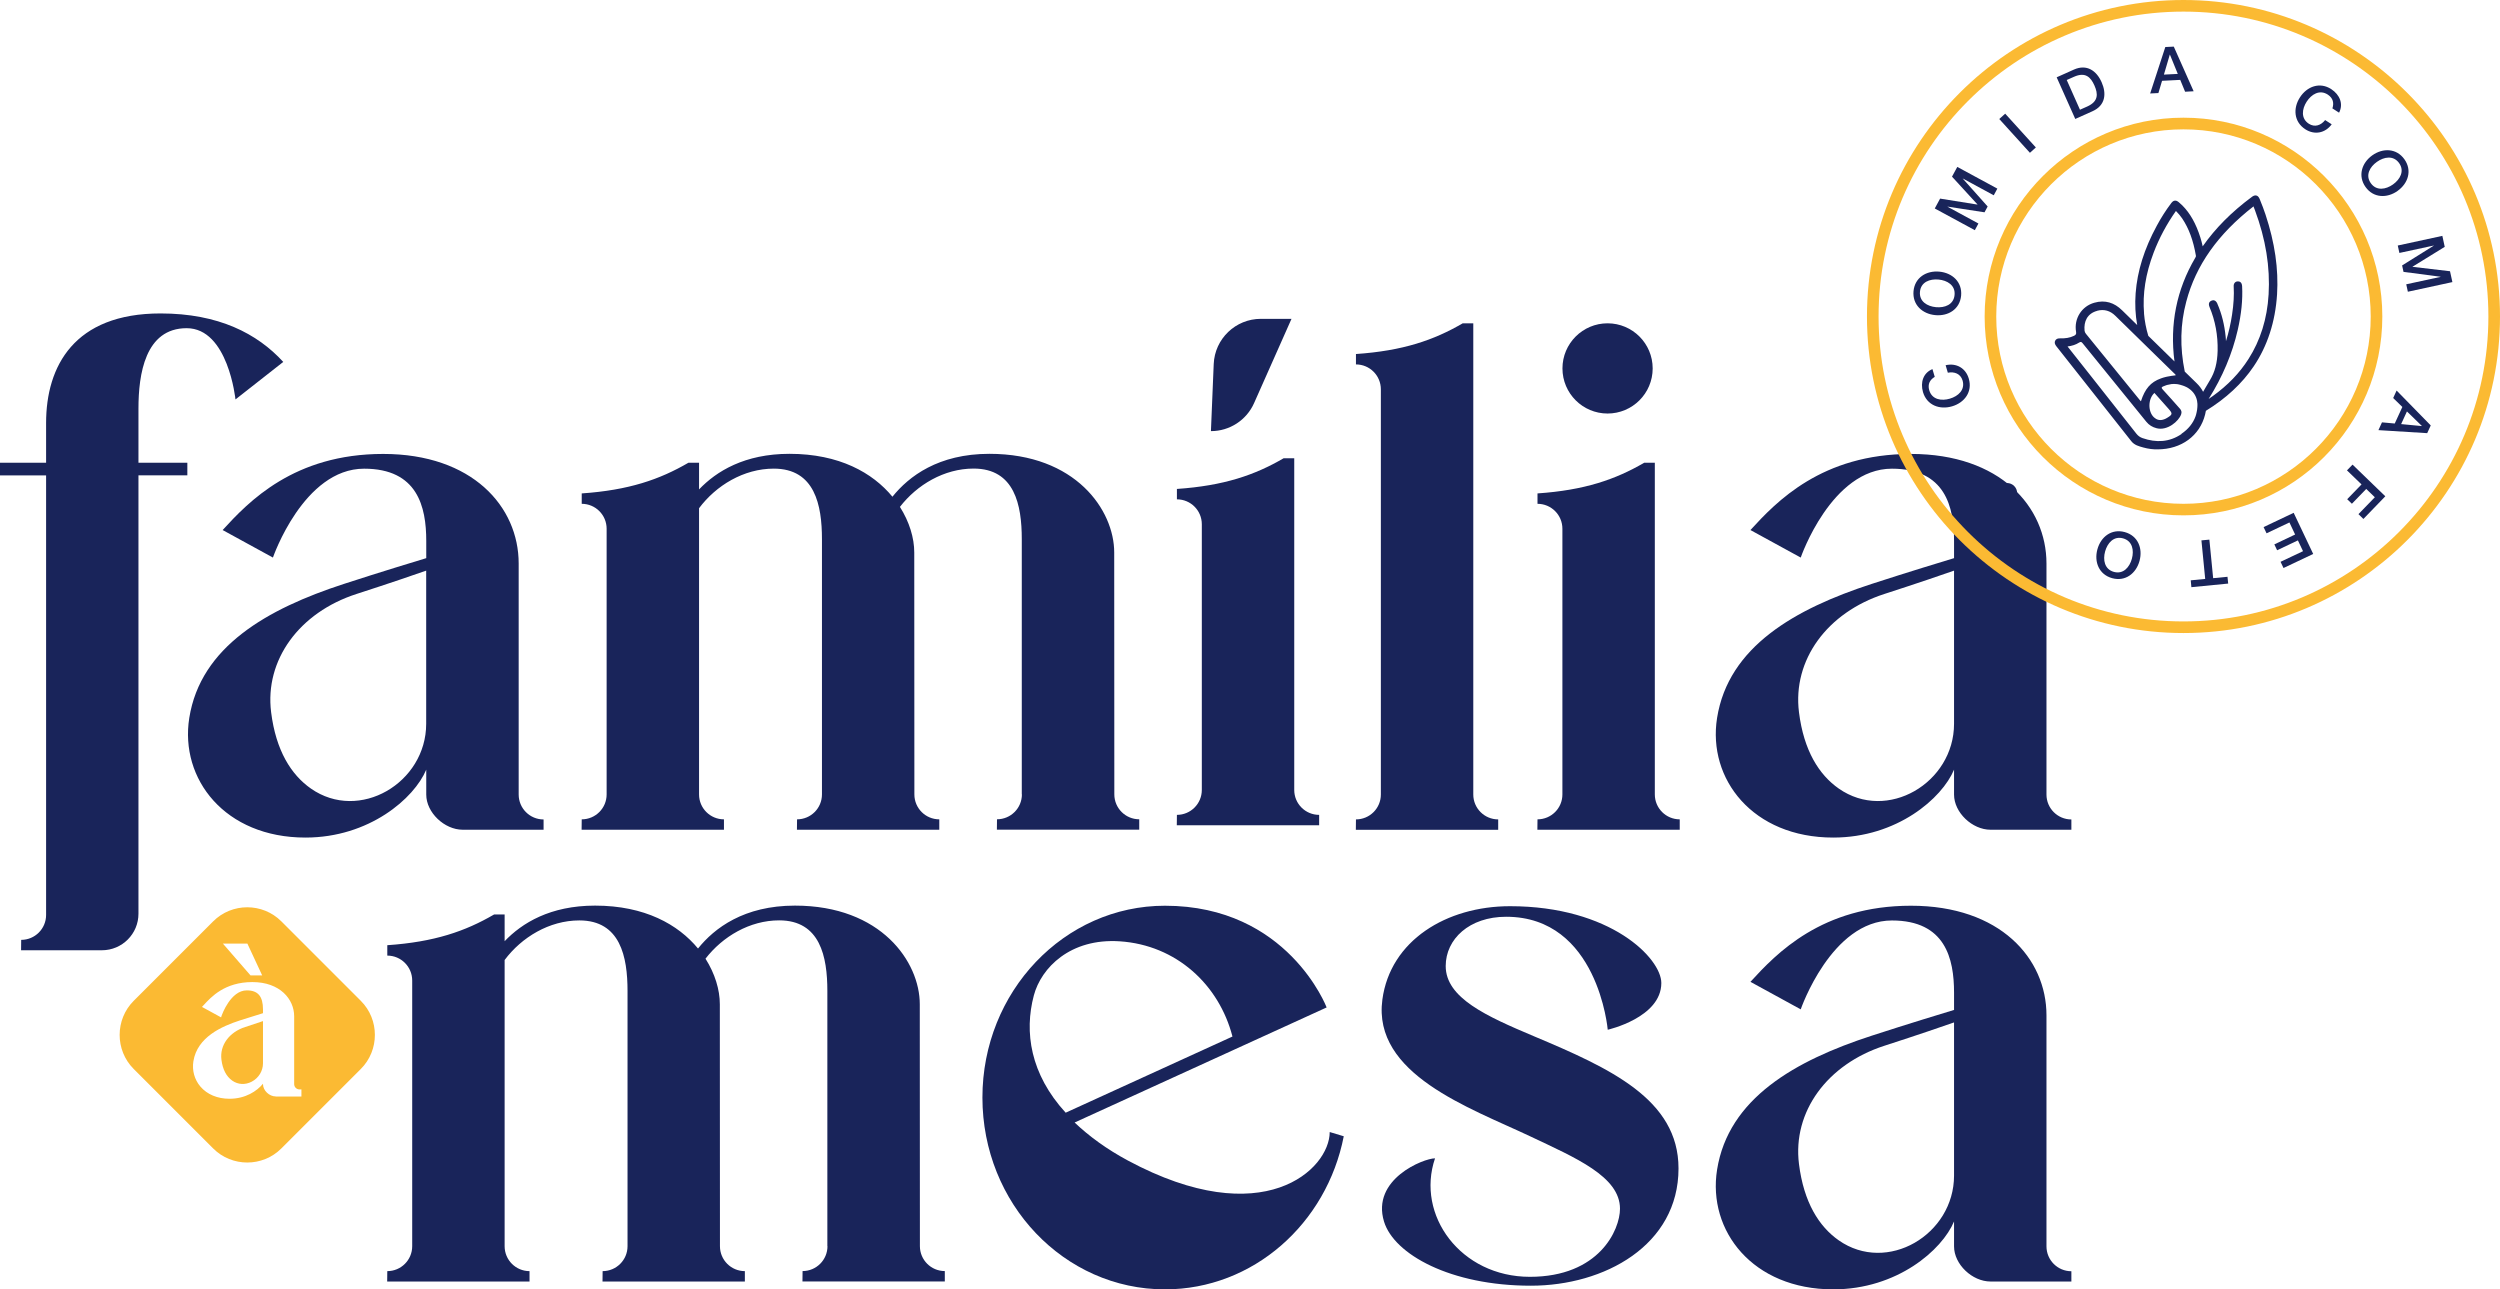 <svg xmlns="http://www.w3.org/2000/svg" id="Camada_2" data-name="Camada 2" viewBox="0 0 430.62 222.09"><defs><style>      .cls-1 {        fill: #19245a;      }      .cls-1, .cls-2 {        stroke-width: 0px;      }      .cls-2 {        fill: #fbba33;      }    </style></defs><g id="Camada_1-2" data-name="Camada 1"><g><g><g><path class="cls-1" d="M48.79,62.34l-8.23,6.46s-1.25-12.27-8.41-12.27-8.3,7.96-8.3,13.83v9.34h8.42v2.18h-8.42v75.49c.01,3.48-2.81,6.31-6.3,6.31H3.63l.02-1.79c2.37,0,4.29-1.92,4.29-4.29v-75.71H0v-2.18h7.94v-6.85c0-9.79,4.84-18.87,19.71-18.87,9.98,0,16.66,3.46,21.14,8.35Z"></path><path class="cls-1" d="M93.63,142.92h-13.92c-3.17,0-6.29-2.97-6.29-6.05v-4.3c-2.06,4.94-9.82,11.7-20.81,11.7-13.87,0-21.67-10.09-20.01-20.6,1.95-12.29,13.44-18.8,26.63-23.09,6.27-2.04,12.44-3.91,14.19-4.44v-2.97c0-5.87-1.49-12.44-10.7-12.44-10.44,0-15.71,15.31-15.71,15.31l-8.66-4.74c4.48-4.9,12.29-13.11,27.65-13.11s23.34,9.08,23.34,18.87v39.8c0,2.37,1.92,4.29,4.29,4.29v1.79ZM73.41,98.29c-1.51.53-6.17,2.14-12,4.02-9.86,3.19-15.84,11.38-14.71,20.37.83,6.63,3.46,10.77,6.84,13.14,8.34,5.85,19.87-.96,19.87-11.15v-26.38Z"></path><path class="cls-1" d="M176,136.84v-43.98c0-5.87-1.22-12.15-8.3-12.15-5.08,0-9.75,2.8-12.69,6.6,1.63,2.58,2.47,5.35,2.47,7.86s.02,41.67.02,41.67c0,2.37,1.92,4.29,4.29,4.29v1.79h-24.52l.02-1.79c2.37,0,4.29-1.92,4.29-4.29v-43.97c0-5.87-1.22-12.15-8.3-12.15-5.18,0-9.95,2.91-12.87,6.82v49.3c0,2.37,1.92,4.29,4.29,4.29v1.79h-24.52l.02-1.79c2.37,0,4.29-1.92,4.29-4.29v-45.77c0-2.37-1.92-4.29-4.29-4.29v-1.79c8.11-.56,13.41-2.39,18.39-5.29h1.82v4.6c2.99-3.13,7.85-6.13,15.58-6.13,8.57,0,14.32,3.26,17.73,7.39,2.83-3.52,7.91-7.39,16.7-7.39,14.87,0,21.5,9.71,21.5,16.99,0,2.57.02,41.67.02,41.67,0,2.37,1.92,4.29,4.29,4.29v1.79h-24.52l.02-1.79c2.37,0,4.29-1.92,4.29-4.29Z"></path><path class="cls-1" d="M222.93,136.07c0,2.37,1.92,4.29,4.29,4.29v1.79h-24.52l.02-1.79c2.37,0,4.29-1.92,4.29-4.29v-45.77c0-2.37-1.92-4.29-4.29-4.29v-1.79c8.11-.56,13.41-2.39,18.39-5.29h1.82v57.14ZM208.58,74.26h0l.48-11.55c.18-4.35,3.76-7.79,8.12-7.79h5.28l-6.45,14.52c-1.3,2.93-4.21,4.82-7.42,4.82Z"></path><path class="cls-1" d="M237.85,136.84v-69.78c0-2.37-1.92-4.29-4.29-4.29v-1.79c8.11-.56,13.41-2.39,18.39-5.29h1.82v81.16c0,2.37,1.92,4.29,4.29,4.29v1.79h-24.52l.02-1.79c2.37,0,4.29-1.92,4.29-4.29Z"></path><path class="cls-1" d="M269.12,136.84v-45.77c0-2.37-1.92-4.29-4.29-4.29v-1.79c8.11-.56,13.41-2.39,18.39-5.29h1.82v57.14c0,2.37,1.92,4.29,4.29,4.29v1.79h-24.52l.02-1.79c2.37,0,4.29-1.92,4.29-4.29ZM269.13,63.46c0-4.29,3.48-7.77,7.77-7.77s7.77,3.48,7.77,7.77-3.48,7.77-7.77,7.77-7.77-3.48-7.77-7.77Z"></path><path class="cls-1" d="M356.79,142.92h-13.92c-3.17,0-6.29-2.97-6.29-6.05v-4.3c-2.06,4.94-9.82,11.7-20.81,11.7-13.87,0-21.67-10.09-20.01-20.6,1.95-12.29,13.44-18.8,26.63-23.09,6.27-2.04,12.44-3.91,14.19-4.44v-2.97c0-5.87-1.49-12.44-10.7-12.44-10.44,0-15.71,15.31-15.71,15.31l-8.66-4.74c4.48-4.9,12.29-13.11,27.65-13.11s23.34,9.08,23.34,18.87v39.8c0,2.37,1.92,4.29,4.29,4.29v1.79ZM336.58,98.29c-1.51.53-6.17,2.14-12,4.02-9.86,3.19-15.84,11.38-14.71,20.37.83,6.63,3.46,10.77,6.84,13.14,8.34,5.85,19.87-.96,19.87-11.15v-26.38Z"></path></g><g><path class="cls-1" d="M142.51,214.66v-43.98c0-5.87-1.22-12.15-8.3-12.15-5.08,0-9.75,2.8-12.69,6.6,1.63,2.58,2.47,5.35,2.47,7.86s.02,41.67.02,41.67c0,2.37,1.92,4.29,4.29,4.29v1.79h-24.52l.02-1.79c2.37,0,4.29-1.92,4.29-4.29v-43.97c0-5.87-1.22-12.15-8.3-12.15-5.18,0-9.95,2.91-12.87,6.82v49.3c0,2.37,1.92,4.29,4.29,4.29v1.79h-24.52l.02-1.79c2.37,0,4.29-1.92,4.29-4.29v-45.77c0-2.37-1.92-4.29-4.29-4.29v-1.79c8.11-.56,13.41-2.39,18.39-5.29h1.82v4.6c2.99-3.13,7.85-6.13,15.58-6.13,8.57,0,14.32,3.26,17.73,7.39,2.83-3.52,7.91-7.39,16.7-7.39,14.87,0,21.5,9.71,21.5,16.99,0,2.57.02,41.67.02,41.67,0,2.37,1.92,4.29,4.29,4.29v1.79h-24.52l.02-1.79c2.37,0,4.29-1.92,4.29-4.29Z"></path><path class="cls-1" d="M231.46,195.72c-2.94,15.05-15.61,26.37-30.8,26.37-17.37,0-31.44-14.79-31.44-33.04s14.08-33.04,31.44-33.04c21.18,0,27.85,17.52,27.85,17.52l-43.41,19.82c2.49,2.37,5.55,4.6,9.16,6.54,23.36,12.54,34.78,1.5,34.78-4.9l2.42.73ZM183.56,191.66l28.73-13.12c-2.31-8.93-9.66-15.75-19.4-16.4-8.55-.57-13.55,4.58-14.81,9.31-1.68,6.31-.62,13.55,5.48,20.21Z"></path><path class="cls-1" d="M289.12,201.26c0,13.26-12.79,20.2-25.43,20.2-13.85,0-23.56-5.41-25.29-11.03-2.25-7.32,6.83-10.91,8.78-10.91-3.33,9.79,4.42,20.41,16.34,20.41s15.52-8.08,15.52-11.73c0-5.55-7.64-8.76-15.53-12.5-10.37-4.9-27.13-10.68-25.4-23.52,1.37-10.2,11.06-16.09,21.99-16.09,17.35,0,26.06,9,26.06,13.23,0,5.97-9.23,8.05-9.23,8.05,0,0-1.66-19.46-17.5-19.46-6.35,0-10.41,3.85-10.41,8.49,0,5.49,7.01,8.64,15.17,12.08,13.12,5.52,24.93,10.87,24.93,22.77Z"></path><path class="cls-1" d="M356.79,220.74h-13.92c-3.17,0-6.29-2.97-6.29-6.05v-4.3c-2.06,4.94-9.82,11.7-20.81,11.7-13.87,0-21.67-10.09-20.01-20.6,1.95-12.29,13.44-18.8,26.63-23.09,6.27-2.04,12.44-3.91,14.19-4.44v-2.97c0-5.87-1.49-12.44-10.7-12.44-10.44,0-15.71,15.31-15.71,15.31l-8.66-4.74c4.48-4.9,12.29-13.11,27.65-13.11s23.34,9.08,23.34,18.87v39.8c0,2.37,1.92,4.29,4.29,4.29v1.79ZM336.58,176.11c-1.51.53-6.17,2.14-12,4.02-9.86,3.19-15.84,11.38-14.71,20.37.83,6.63,3.46,10.77,6.84,13.14,8.34,5.85,19.87-.96,19.87-11.15v-26.38Z"></path></g><g><path class="cls-2" d="M38.14,182.52c.21,1.68.84,2.9,1.87,3.62.98.69,2.23.76,3.34.18,1.2-.63,1.95-1.84,1.95-3.18v-7.26c-.64.22-1.76.6-3.07,1.02-2.76.89-4.4,3.15-4.09,5.61Z"></path><path class="cls-2" d="M62.15,172.39l-13.69-13.69c-3.23-3.23-8.51-3.23-11.74,0l-13.69,13.69c-3.23,3.23-3.23,8.51,0,11.74l13.69,13.69c3.23,3.23,8.51,3.23,11.74,0l13.69-13.69c3.23-3.23,3.23-8.51,0-11.74ZM42.61,162.53l2.55,5.48h-2.01l-4.76-5.48h4.22ZM47.5,188.86c-1.13,0-2.2-1.03-2.2-2.12v-.07c-1.03,1.26-3.01,2.59-5.77,2.59-2.08,0-3.86-.75-5.01-2.1-1.02-1.19-1.46-2.78-1.21-4.35.66-4.19,4.92-6.04,8.06-7.06,1.52-.49,3.03-.96,3.93-1.23v-.62c0-2.29-.86-3.31-2.8-3.31-2.78,0-4.27,4.22-4.29,4.26l-.13.39-3.29-1.8.3-.32c1.27-1.39,3.62-3.96,8.38-3.96s7.2,2.96,7.2,5.89v11.69c0,.5.41.91.91.91h.34v1.22s-4.43,0-4.43,0Z"></path></g></g><g><g><g><g><path class="cls-1" d="M333.26,64.91c-.8.48-1.27,1.22-.95,2.32.48,1.61,2.1,1.87,3.54,1.44,1.45-.42,2.67-1.52,2.2-3.13-.35-1.17-1.41-1.56-2.54-1.34l-.38-1.29c1.83-.43,3.46.48,3.99,2.31.67,2.26-.73,4.14-2.88,4.77-2.15.63-4.34-.19-5.01-2.45-.49-1.7.06-3.32,1.63-3.96l.39,1.32Z"></path><path class="cls-1" d="M334.05,46.79c2.23.21,3.96,1.78,3.75,4.13-.22,2.34-2.21,3.57-4.45,3.36-2.23-.21-3.96-1.78-3.75-4.13.22-2.34,2.21-3.57,4.45-3.36ZM333.47,52.91c1.5.14,3.04-.42,3.2-2.1.16-1.68-1.26-2.52-2.76-2.66-1.5-.14-3.04.42-3.2,2.1-.16,1.68,1.26,2.52,2.76,2.66Z"></path><path class="cls-1" d="M333.26,35.91l.92-1.7,6.44,1.03v-.02s-4.39-4.79-4.39-4.79l.91-1.68,6.9,3.74-.62,1.15-5.33-2.89v.02s4.28,4.8,4.28,4.8l-.54,1-6.37-.98v.02s5.32,2.89,5.32,2.89l-.62,1.15-6.9-3.74Z"></path><path class="cls-1" d="M344.37,20.5l1.02-.92,5.28,5.82-1.02.92-5.28-5.82Z"></path><path class="cls-1" d="M354.27,13.31l2.97-1.33c2.21-.98,3.88.2,4.76,2.18.88,1.98.65,4.01-1.57,5l-2.97,1.33-3.2-7.17ZM358.27,18.9l1.24-.55c1.97-.88,1.89-2.19,1.25-3.63-.64-1.44-1.56-2.37-3.53-1.49l-1.24.55,2.28,5.12Z"></path><path class="cls-1" d="M372.97,8.1l1.46-.07,3.42,7.69-1.47.08-.84-2.04-3.13.16-.63,2.11-1.42.07,2.61-8ZM372.73,12.85l2.39-.12-1.35-3.31h-.03s-1.01,3.43-1.01,3.43Z"></path><path class="cls-1" d="M401.75,18.67c.29-.88.16-1.75-.8-2.38-1.41-.91-2.81-.05-3.63,1.22-.82,1.27-1.03,2.9.38,3.81,1.03.66,2.09.26,2.8-.64l1.13.73c-1.11,1.52-2.94,1.89-4.54.86-1.98-1.28-2.15-3.61-.93-5.5,1.22-1.89,3.42-2.7,5.39-1.42,1.48.97,2.13,2.55,1.35,4.06l-1.16-.75Z"></path><path class="cls-1" d="M412.99,32.88c-1.83,1.3-4.17,1.24-5.53-.67s-.66-4.15,1.16-5.45,4.17-1.24,5.53.67c1.37,1.92.66,4.15-1.17,5.45ZM409.42,27.88c-1.23.87-2.03,2.31-1.05,3.68.98,1.37,2.59,1.08,3.82.21,1.23-.88,2.03-2.31,1.05-3.68-.98-1.37-2.6-1.08-3.82-.21Z"></path><path class="cls-1" d="M420.69,40.63l.41,1.89-5.55,3.42v.02s6.46.76,6.46.76l.41,1.87-7.67,1.66-.28-1.28,5.92-1.28v-.02s-6.39-.84-6.39-.84l-.24-1.11,5.46-3.41v-.02s-5.93,1.28-5.93,1.28l-.28-1.28,7.67-1.66Z"></path><path class="cls-1" d="M418.69,73.28l-.61,1.33-8.4-.52.61-1.34,2.2.2,1.31-2.85-1.58-1.54.59-1.29,5.88,6.01ZM414.59,70.87l-1,2.18,3.56.34v-.03s-2.56-2.49-2.56-2.49Z"></path><path class="cls-1" d="M410.86,85.49l-3.77,3.9-.85-.83,2.82-2.91-1.48-1.43-2.47,2.55-.81-.78,2.47-2.55-2.51-2.42.96-.99,5.65,5.46Z"></path><path class="cls-1" d="M398.44,95.42l-5.11,2.42-.51-1.07,3.87-1.83-.88-1.86-3.58,1.7-.48-1.01,3.58-1.7-.98-2.08-3.94,1.87-.51-1.07,5.18-2.46,3.37,7.1Z"></path><path class="cls-1" d="M383.79,100.52l-6.33.62-.11-1.18,2.49-.24-.65-6.64,1.37-.13.65,6.64,2.47-.24.12,1.18Z"></path><path class="cls-1" d="M361.27,94.63c.59-2.17,2.44-3.6,4.71-2.98s3.14,2.79,2.55,4.96c-.59,2.17-2.44,3.6-4.71,2.98s-3.14-2.79-2.55-4.96ZM367.21,96.25c.4-1.45.11-3.07-1.52-3.52-1.62-.44-2.69.81-3.09,2.26-.4,1.45-.11,3.07,1.52,3.52,1.62.44,2.69-.81,3.09-2.26Z"></path></g><circle class="cls-1" cx="345.7" cy="84.95" r="1.75"></circle></g><path class="cls-2" d="M376.1,88.77c-18.88,0-34.25-15.36-34.25-34.25s15.36-34.25,34.25-34.25,34.25,15.36,34.25,34.25-15.36,34.25-34.25,34.25ZM376.1,22.28c-17.78,0-32.25,14.47-32.25,32.25s14.47,32.25,32.25,32.25,32.25-14.47,32.25-32.25-14.47-32.25-32.25-32.25Z"></path><path class="cls-2" d="M376.1,109.04c-30.06,0-54.52-24.46-54.52-54.52S346.03,0,376.1,0s54.52,24.46,54.52,54.52-24.46,54.52-54.52,54.52ZM376.1,2c-28.96,0-52.52,23.56-52.52,52.52s23.56,52.52,52.52,52.52,52.52-23.56,52.52-52.52S405.06,2,376.1,2Z"></path></g><path class="cls-1" d="M390.22,36.93c-.26-.78-.57-1.61-.98-2.61-.12-.28-.27-.56-.57-.64-.3-.08-.57.07-.81.25-3.49,2.59-6.26,5.38-8.45,8.5-.11-.5-.24-1-.39-1.49-.77-2.44-1.77-4.21-3.14-5.58-.17-.17-.36-.34-.59-.53-.2-.16-.42-.31-.69-.27-.27.03-.45.23-.61.43-.9,1.19-1.74,2.5-2.49,3.9-2.16,3.98-3.35,7.79-3.64,11.63-.14,1.88-.05,3.7.27,5.47-.87-.85-1.73-1.7-2.6-2.54-1.35-1.33-2.93-1.83-4.77-1.31-2.21.61-3.55,2.76-3.16,5.02.07.37-.05.53-.35.68-.74.36-1.53.46-2.33.44-.38-.01-.72.03-.91.4-.19.37-.03.67.2.97,4.31,5.44,8.61,10.89,12.9,16.34.54.69,1.32.88,2.08,1.09.85.24,1.72.34,2.46.32,4.08,0,7.27-2.35,8.18-6.01.05-.21.09-.42.13-.63,3.47-2.13,6.24-4.7,8.23-7.65,2.38-3.52,3.73-7.69,4.03-12.4.27-4.39-.38-8.89-1.99-13.76ZM369.31,54c-.28-3.39.26-6.82,1.65-10.48.96-2.52,2.25-4.93,3.84-7.18.47.48.8.88,1.08,1.29,1.16,1.74,1.91,3.78,2.36,6.41.02.11,0,.19-.12.38-3.21,5.46-4.41,11.46-3.57,17.84-1.5-1.47-3.01-2.94-4.51-4.41-.38-1.26-.63-2.55-.74-3.86ZM361.23,53.53c1.19-.32,2.25-.01,3.13.86,2.23,2.18,4.46,4.37,6.69,6.55.14.14.28.27.42.41h0c1.01.98,2.01,1.97,3.02,2.95.1.1.25.17.26.35-.52.06-.99.13-1.42.22,0,0-.01,0-.02,0-.13.03-.26.06-.38.09,0,0,0,0,0,0-.11.03-.22.06-.33.09-.02,0-.04.01-.06.02-.11.03-.22.07-.32.11,0,0,0,0,0,0h0c-1.8.64-2.76,1.81-3.45,3.94-.05-.05-.1-.08-.13-.13-3.11-3.83-6.23-7.66-9.34-11.49-.13-.16-.22-.34-.24-.54-.15-1.59.46-2.96,2.18-3.42ZM371.1,67.69c.81.91,1.62,1.81,2.42,2.72.74.84.72.99-.28,1.59-.21.13-.43.23-.67.29-.59.16-1.1.01-1.54-.39-1.09-.99-1.05-3.21.07-4.22ZM375.76,74.76c-2.09,1.42-4.35,1.52-6.7.71-.44-.15-.77-.39-1.06-.75-2.6-3.32-5.22-6.62-7.83-9.93-1.32-1.68-2.65-3.35-4.04-5.11.77-.1,1.42-.3,1.99-.67.3-.19.43-.11.62.13,3.65,4.51,7.3,9.01,10.96,13.51.46.57,1.05.93,1.76,1.11,1.86.49,3.84-1.21,4.24-2.4.13-.37.05-.68-.22-.97-.99-1.1-1.95-2.22-2.96-3.3-.29-.32-.2-.41.13-.55.16-.07.33-.13.5-.19h0c.07-.02.14-.04.2-.06,0,0,.02,0,.03,0,.21-.06.42-.1.63-.13,0,0,0,0,.01,0,.29-.03.59-.04.89,0,.06,0,.12.01.18.02.08.01.16.03.24.05.08.02.16.04.24.06,0,0,0,0,0,0,.16.04.31.09.46.14,0,0,0,0,0,0,.07.02.14.05.2.08,0,0,.02,0,.02,0,.14.06.28.12.41.19,0,0,.01,0,.02.01.06.03.11.06.17.1.01,0,.02.01.03.02.06.04.12.08.18.12h0c.7.49,1.2,1.18,1.38,2.1.03.16.05.32.06.5,0,.01,0,.03,0,.04,0,.07,0,.14,0,.21,0,.02,0,.04,0,.06,0,.09,0,.17-.01.26,0,.14-.02.27-.04.4,0,.03,0,.05-.01.08-.02.11-.03.22-.06.32,0,.02,0,.04-.01.06-.02.12-.05.23-.08.34,0,0,0,.02,0,.02-.03.12-.07.24-.11.36-.44,1.24-1.28,2.24-2.44,3.03ZM390.76,50.74c-.24,4.15-1.41,7.89-3.47,11.11-1.55,2.43-3.56,4.51-6.14,6.37-.22.16-.46.33-.72.5,2.39-3.79,4.08-7.79,5.02-11.91.62-2.72.87-5.17.75-7.5-.04-.75-.48-.85-.74-.84-.27,0-.43.12-.52.22-.22.23-.2.56-.19.7.08,1.44-.01,3.01-.28,4.79-.23,1.55-.58,3.08-1.05,4.58-.01-.24-.03-.47-.05-.71-.21-2.12-.68-4-1.43-5.72v-.02c-.3-.66-.72-.65-1.02-.52-.31.13-.61.43-.33,1.11.99,2.35,1.45,4.88,1.39,7.52-.05,2.09-.48,3.7-1.34,5.09-.26.42-.52.86-.76,1.29-.13.23-.27.46-.4.69-.27-.53-.65-1.04-1.14-1.51-.67-.66-1.35-1.32-2.02-1.97-.86-4.2-.78-8.16.26-12.06,1.65-6.25,5.44-11.62,11.58-16.4l.03.09c.07.19.15.38.22.57,1.86,5.01,2.63,9.76,2.35,14.55Z"></path></g></g></g></svg>